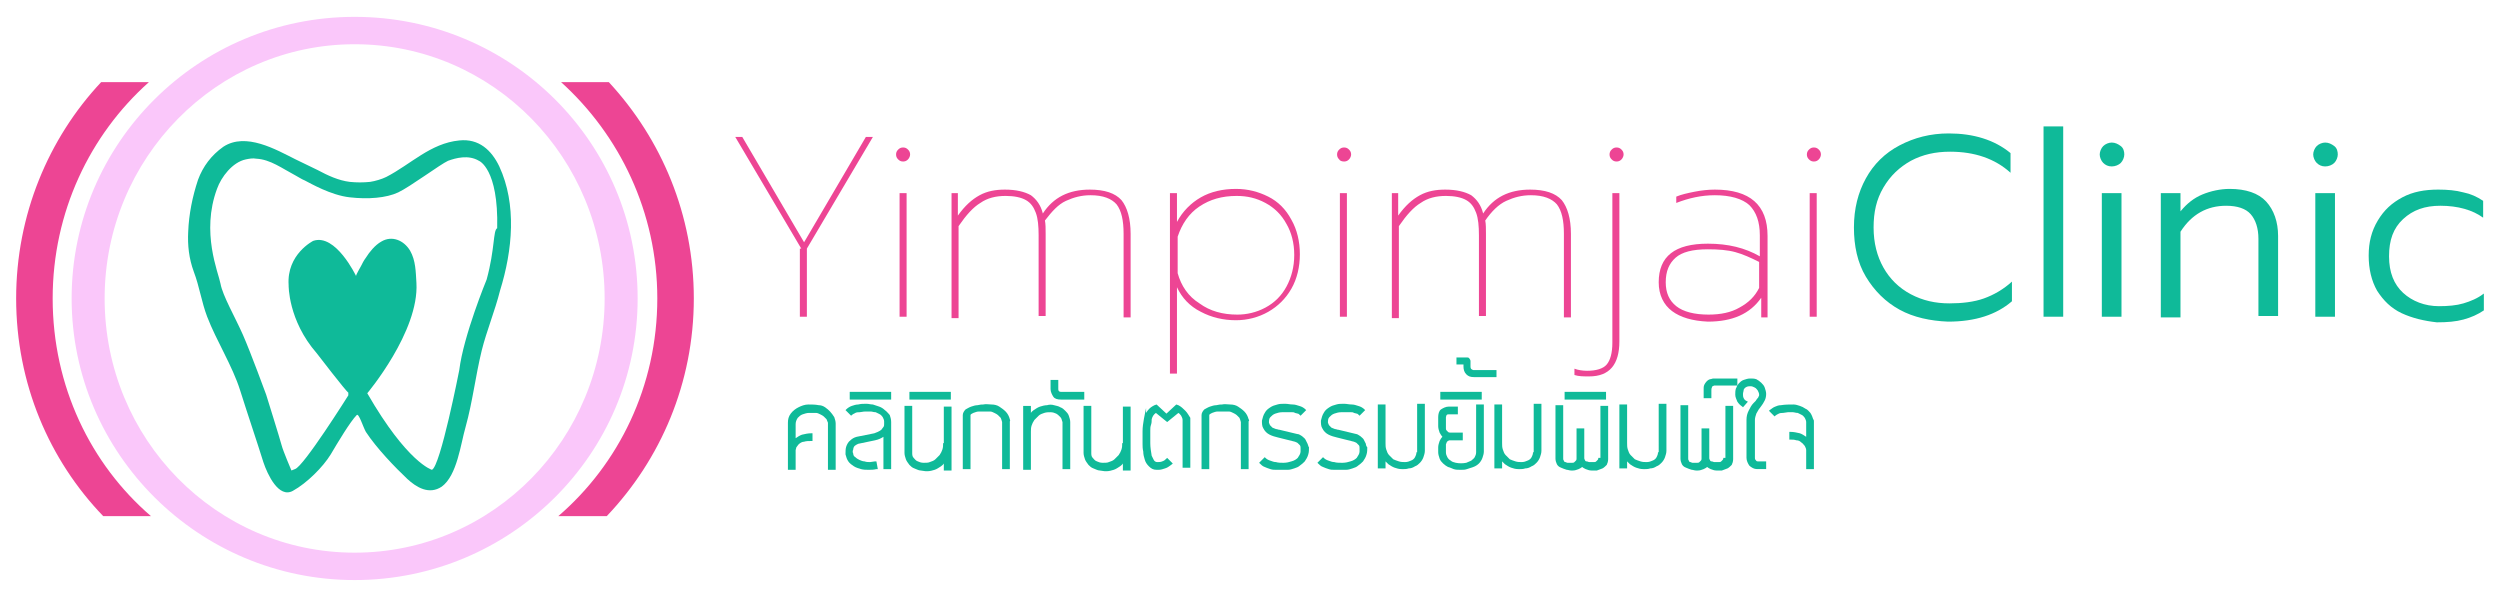 <?xml version="1.0" encoding="utf-8"?>
<!-- Generator: Adobe Illustrator 16.0.0, SVG Export Plug-In . SVG Version: 6.00 Build 0)  -->
<!DOCTYPE svg PUBLIC "-//W3C//DTD SVG 1.1//EN" "http://www.w3.org/Graphics/SVG/1.1/DTD/svg11.dtd">
<svg version="1.1" id="Layer_1" xmlns="http://www.w3.org/2000/svg" xmlns:xlink="http://www.w3.org/1999/xlink" x="0px" y="0px"
	 width="356px" height="85px" viewBox="0 0 356 85" style="enable-background:new 0 0 356 85;" xml:space="preserve">
<style type="text/css">
<![CDATA[
	.st0{fill:#ED4594;}
	.st1{fill:#FAC7FA;}
	.st2{fill:#0FBA99;}
]]>
</style>
<g>
	<g>
		<path class="st2" d="M258.3,60c0-0.1,0-0.2-0.1-0.3c-0.1-0.3-0.2-0.6-0.4-0.9c-0.2-0.2-0.4-0.5-0.7-0.6c-0.3-0.2-0.5-0.3-0.8-0.4
			c-0.3-0.1-0.6-0.2-0.9-0.2c-0.6,0-1.2,0-1.8,0.1c-0.3,0-0.6,0.1-0.8,0.2c-0.3,0.1-0.5,0.3-0.8,0.5l-0.1,0.1l0.8,0.8l0.1-0.1
			c0.1-0.1,0.3-0.2,0.5-0.3c0.2-0.1,0.4-0.1,0.6-0.1c0.2,0,0.5-0.1,0.7-0.1c0.3,0,0.5,0,0.7,0c0.2,0,0.4,0.1,0.7,0.1
			c0.2,0.1,0.4,0.2,0.6,0.3c0.2,0.1,0.3,0.3,0.4,0.4c0.1,0.2,0.2,0.4,0.2,0.6v2.1c-0.3-0.2-0.6-0.4-0.9-0.5
			c-0.4-0.1-0.9-0.2-1.3-0.2h-0.2v1.1h0.2c0.3,0,0.5,0,0.8,0.1c0.3,0,0.5,0.1,0.7,0.3c0.2,0.1,0.3,0.3,0.5,0.5
			c0.1,0.2,0.2,0.4,0.2,0.6v2.7h1.1v-6.7C258.3,60.1,258.3,60.1,258.3,60z"/>
		<path class="st2" d="M250.3,65.7C250.3,65.7,250.3,65.7,250.3,65.7c-0.2,0-0.2-0.1-0.3-0.2c-0.1-0.1-0.1-0.2-0.1-0.3v-5.4
			c0-0.3,0.1-0.6,0.2-0.9c0.2-0.3,0.3-0.6,0.5-0.8c0.2-0.3,0.4-0.5,0.6-0.9c0.2-0.3,0.3-0.7,0.3-1.1c0-0.3-0.1-0.6-0.2-0.9
			c-0.1-0.3-0.3-0.5-0.5-0.7c-0.2-0.2-0.5-0.4-0.7-0.5c-0.3-0.1-0.5-0.1-0.8-0.1h-0.1c-0.3,0-0.6,0.1-0.9,0.2
			c-0.3,0.1-0.5,0.3-0.7,0.5c-0.1,0.1-0.1,0.2-0.2,0.3v-1h-3c-0.1,0-0.3,0-0.4,0c-0.2,0-0.3,0.1-0.5,0.1c-0.3,0.1-0.5,0.3-0.7,0.6
			c-0.2,0.3-0.2,0.5-0.2,0.8v1.3h1.1v-1.1c0-0.2,0-0.3,0.1-0.5c0-0.1,0.1-0.1,0.3-0.2c0,0,0.1,0,0.1,0h3.2c-0.1,0.1-0.1,0.3-0.2,0.4
			c-0.1,0.3-0.1,0.6-0.1,0.9c0,0.4,0.2,0.7,0.3,1c0.2,0.3,0.4,0.5,0.7,0.7l0.1,0.1l0.7-0.8l-0.2-0.1c-0.2-0.1-0.3-0.2-0.4-0.4
			c-0.1-0.2-0.1-0.4-0.1-0.6s0.1-0.4,0.1-0.6c0.1-0.2,0.2-0.3,0.4-0.4c0.2-0.1,0.4-0.1,0.6-0.1c0.2,0,0.4,0.1,0.6,0.2
			c0.2,0.1,0.3,0.3,0.4,0.4c0.1,0.2,0.2,0.4,0.2,0.6c0,0.1,0,0.2-0.1,0.3c0,0.1-0.1,0.2-0.2,0.3c-0.1,0.1-0.1,0.2-0.2,0.3
			c-0.1,0.1-0.2,0.2-0.3,0.3c-0.3,0.3-0.5,0.7-0.7,1.1c-0.2,0.4-0.3,0.8-0.3,1.3v5.4c0,0.4,0.2,0.8,0.4,1.1c0.3,0.3,0.7,0.5,1.1,0.5
			h1.3v-1.1h-1.3C250.4,65.7,250.4,65.7,250.3,65.7z"/>
		<path class="st2" d="M245.4,65.2c0,0.1,0,0.2-0.1,0.3c-0.1,0.1-0.1,0.1-0.2,0.2c-0.1,0.1-0.2,0.1-0.3,0.1c-0.2,0-0.5,0-0.7,0
			c-0.1,0-0.2-0.1-0.4-0.1c-0.1,0-0.2-0.1-0.2-0.2c-0.1-0.1-0.1-0.2-0.1-0.3V61h-1.1v4.3c0,0.1,0,0.2-0.1,0.3
			c-0.1,0.1-0.1,0.1-0.2,0.2c-0.1,0.1-0.2,0.1-0.3,0.1c-0.3,0-0.5,0-0.7,0c-0.1,0-0.2-0.1-0.3-0.1c-0.1,0-0.2-0.1-0.2-0.2
			c-0.1-0.1-0.1-0.2-0.1-0.3v-7.6h-1.1v7.6c0,0.3,0.1,0.6,0.2,0.8c0.1,0.2,0.3,0.4,0.6,0.5c0.2,0.1,0.5,0.2,0.8,0.3
			c0.2,0,0.4,0.1,0.6,0.1c0.1,0,0.2,0,0.3,0c0.3,0,0.5-0.1,0.8-0.2c0.2-0.1,0.4-0.2,0.5-0.3c0.1,0.1,0.3,0.2,0.5,0.3
			c0.3,0.1,0.5,0.2,0.8,0.2c0.3,0,0.6,0,0.8,0c0.3-0.1,0.5-0.2,0.8-0.3c0.2-0.1,0.4-0.3,0.6-0.5c0.1-0.2,0.2-0.5,0.2-0.8v-7.6h-1.1
			V65.2z"/>
		<path class="st2" d="M236.1,64.4c0,0.3-0.1,0.5-0.2,0.7c-0.1,0.2-0.3,0.4-0.6,0.5c-0.2,0.1-0.5,0.2-0.8,0.2c-0.3,0-0.6,0-0.9-0.1
			c-0.3-0.1-0.6-0.2-0.8-0.3c-0.2-0.2-0.4-0.4-0.6-0.6c-0.2-0.2-0.3-0.5-0.4-0.8c-0.1-0.3-0.1-0.6-0.1-0.9v-5.5h-1.1v9.1h1.1v-1
			c0.1,0.1,0.3,0.3,0.4,0.4c0.3,0.2,0.6,0.4,0.9,0.5c0.3,0.1,0.6,0.2,1,0.2c0.1,0,0.2,0,0.3,0c0.2,0,0.4,0,0.7-0.1
			c0.3,0,0.6-0.1,0.9-0.3c0.3-0.1,0.5-0.3,0.7-0.5c0.2-0.2,0.4-0.5,0.5-0.8c0.1-0.3,0.2-0.6,0.2-0.9v-6.7h-1.1V64.4z"/>
		<rect x="222.8" y="55.8" class="st2" width="5.9" height="1.1"/>
		<path class="st2" d="M227.6,65.2c0,0.1,0,0.2-0.1,0.3c-0.1,0.1-0.1,0.1-0.2,0.2c-0.1,0.1-0.2,0.1-0.3,0.1c-0.2,0-0.4,0-0.7,0
			c-0.1,0-0.2-0.1-0.4-0.1c-0.1,0-0.2-0.1-0.2-0.2c-0.1-0.1-0.1-0.2-0.1-0.3V61h-1.1v4.3c0,0.1,0,0.2-0.1,0.3
			c-0.1,0.1-0.1,0.1-0.2,0.2c-0.1,0.1-0.2,0.1-0.3,0.1c-0.2,0-0.5,0-0.7,0c-0.1,0-0.2-0.1-0.3-0.1c-0.1,0-0.2-0.1-0.2-0.2
			c-0.1-0.1-0.1-0.2-0.1-0.3v-7.6h-1.1v7.6c0,0.3,0.1,0.6,0.2,0.8c0.1,0.2,0.3,0.4,0.6,0.5c0.2,0.1,0.5,0.2,0.8,0.3
			c0.2,0,0.4,0.1,0.6,0.1c0.1,0,0.2,0,0.3,0c0.3,0,0.5-0.1,0.8-0.2c0.2-0.1,0.4-0.2,0.5-0.3c0.1,0.1,0.3,0.2,0.5,0.3
			c0.3,0.1,0.5,0.2,0.8,0.2c0.3,0,0.6,0,0.8,0c0.3-0.1,0.5-0.2,0.8-0.3c0.2-0.1,0.4-0.3,0.6-0.5c0.1-0.2,0.2-0.5,0.2-0.8v-7.6h-1.1
			V65.2z"/>
		<path class="st2" d="M218.3,64.4c0,0.3-0.1,0.5-0.2,0.7c-0.1,0.2-0.3,0.4-0.6,0.5c-0.2,0.1-0.5,0.2-0.8,0.2c-0.3,0-0.6,0-0.9-0.1
			c-0.3-0.1-0.6-0.2-0.8-0.3c-0.2-0.2-0.4-0.4-0.6-0.6s-0.3-0.5-0.4-0.8c-0.1-0.3-0.1-0.6-0.1-0.9v-5.5h-1.1v9.1h1.1v-1
			c0.1,0.1,0.3,0.3,0.4,0.4c0.3,0.2,0.6,0.4,0.9,0.5c0.3,0.1,0.6,0.2,1,0.2c0.1,0,0.2,0,0.3,0c0.2,0,0.4,0,0.7-0.1
			c0.3,0,0.6-0.1,0.9-0.3c0.3-0.1,0.5-0.3,0.7-0.5c0.2-0.2,0.4-0.5,0.5-0.8c0.1-0.3,0.2-0.6,0.2-0.9v-6.7h-1.1V64.4z"/>
		<path class="st2" d="M208.4,52.2c0,0.4,0.1,0.8,0.4,1.1c0.3,0.3,0.6,0.4,1.1,0.4h3.2v-1h-3.2c0,0,0,0-0.1,0
			c-0.3-0.1-0.4-0.2-0.4-0.5v-0.8c0-0.1-0.1-0.3-0.2-0.4c-0.1-0.1-0.2-0.1-0.3-0.1h-1.5v1h1V52.2z"/>
		<rect x="205.1" y="55.8" class="st2" width="5.9" height="1.1"/>
		<path class="st2" d="M210.2,64.4c0,0.3-0.1,0.5-0.2,0.7c-0.1,0.2-0.3,0.3-0.5,0.5c-0.2,0.1-0.5,0.2-0.7,0.3c-0.5,0.1-1,0.1-1.5,0
			c-0.3-0.1-0.5-0.1-0.7-0.3c-0.2-0.1-0.4-0.3-0.5-0.5c-0.1-0.2-0.2-0.4-0.2-0.7v-0.7c0-0.1,0-0.2,0-0.4c0-0.1,0.1-0.2,0.1-0.3
			c0.1-0.1,0.1-0.2,0.2-0.2c0.1-0.1,0.2-0.1,0.3-0.1h1.8v-1.1h-1.8c-0.1,0-0.2,0-0.3-0.1c-0.1-0.1-0.1-0.1-0.2-0.2
			c-0.1-0.1-0.1-0.2-0.1-0.3c0-0.1,0-0.2,0-0.3v-1.3c0-0.1,0.1-0.3,0.1-0.3c0.1-0.1,0.2-0.1,0.3-0.1h1.3v-1.1h-1.3
			c-0.4,0-0.8,0.2-1.1,0.4s-0.4,0.7-0.4,1.1v1.3c0,0.3,0.1,0.6,0.2,0.9c0.1,0.2,0.3,0.5,0.4,0.6c-0.2,0.2-0.3,0.4-0.4,0.6
			c-0.1,0.3-0.2,0.6-0.2,0.9v0.7c0,0.3,0.1,0.6,0.2,0.9c0.1,0.3,0.3,0.5,0.5,0.7c0.2,0.2,0.5,0.4,0.7,0.5c0.3,0.1,0.6,0.2,0.8,0.3
			c0.3,0.1,0.6,0.1,0.9,0.1c0.1,0,0.1,0,0.2,0c0.3,0,0.5,0,0.8-0.1c0.3-0.1,0.6-0.2,0.9-0.3c0.3-0.1,0.6-0.3,0.8-0.5
			c0.2-0.2,0.4-0.5,0.5-0.8c0.1-0.3,0.2-0.6,0.2-0.9v-6.7h-1.1V64.4z"/>
		<path class="st2" d="M201.7,64.4c0,0.3-0.1,0.5-0.2,0.7c-0.1,0.2-0.3,0.4-0.6,0.5c-0.2,0.1-0.5,0.2-0.8,0.2c-0.3,0-0.6,0-0.9-0.1
			c-0.3-0.1-0.6-0.2-0.8-0.3c-0.2-0.2-0.4-0.4-0.6-0.6c-0.2-0.2-0.3-0.5-0.4-0.8c-0.1-0.3-0.1-0.6-0.1-0.9v-5.5h-1.1v9.1h1.1v-1
			c0.1,0.1,0.3,0.3,0.4,0.4c0.3,0.2,0.6,0.4,0.9,0.5c0.3,0.1,0.6,0.2,1,0.2c0.1,0,0.2,0,0.3,0c0.2,0,0.4,0,0.7-0.1
			c0.3,0,0.6-0.1,0.9-0.3c0.3-0.1,0.5-0.3,0.7-0.5c0.2-0.2,0.4-0.5,0.5-0.8c0.1-0.3,0.2-0.6,0.2-0.9v-6.7h-1.1V64.4z"/>
		<path class="st2" d="M194.5,63.2c-0.1-0.2-0.2-0.4-0.3-0.6c-0.1-0.2-0.3-0.3-0.5-0.5c-0.2-0.1-0.4-0.3-0.6-0.3l-2.5-0.6
			c-0.2,0-0.3-0.1-0.5-0.1c-0.2-0.1-0.3-0.1-0.5-0.2c-0.1-0.1-0.2-0.2-0.3-0.3c-0.1-0.1-0.1-0.2-0.2-0.4c0-0.3,0-0.6,0.2-0.8
			c0.2-0.2,0.4-0.4,0.7-0.5c0.3-0.1,0.6-0.2,1-0.2c0.3,0,0.7,0,1,0c0.1,0,0.3,0,0.4,0c0.1,0,0.3,0,0.4,0.1c0.1,0,0.3,0.1,0.4,0.1
			c0.1,0,0.2,0.1,0.3,0.2l0.1,0.1l0.8-0.8l-0.1-0.1c-0.2-0.2-0.5-0.4-0.9-0.5c-0.3-0.1-0.6-0.2-0.9-0.2c-0.4,0-0.7-0.1-1.1-0.1
			l-0.1,0c-0.3,0-0.7,0-1,0.1c-0.4,0.1-0.7,0.2-1,0.4c-0.3,0.2-0.6,0.4-0.8,0.8c-0.2,0.3-0.3,0.7-0.4,1.1c0,0.4,0,0.8,0.2,1.1
			c0.2,0.4,0.5,0.7,0.9,0.9c0.4,0.2,0.8,0.3,1.2,0.4l2.4,0.6c0.2,0.1,0.3,0.1,0.4,0.2c0.1,0.1,0.2,0.2,0.3,0.3
			c0.1,0.1,0.1,0.3,0.1,0.4c0,0.2,0,0.3,0,0.5c0,0.3-0.2,0.6-0.4,0.9c-0.2,0.2-0.5,0.4-0.9,0.5c-0.3,0.1-0.7,0.2-1.1,0.2H191
			c-0.3,0-0.7,0-1-0.1c-0.3,0-0.5-0.1-0.8-0.2c-0.3-0.1-0.5-0.2-0.7-0.4l-0.1-0.1l-0.8,0.8l0.1,0.1c0.2,0.2,0.4,0.4,0.7,0.5
			c0.2,0.1,0.5,0.2,0.8,0.3c0.3,0.1,0.5,0.1,0.8,0.1c0.3,0,0.5,0,0.8,0c0.1,0,0.1,0,0.2,0c0.2,0,0.5,0,0.7,0c0.3,0,0.6-0.1,0.9-0.2
			c0.3-0.1,0.6-0.2,0.8-0.4c0.3-0.2,0.5-0.4,0.7-0.6c0.2-0.3,0.4-0.6,0.5-1c0.1-0.3,0.1-0.7,0.1-1C194.6,63.6,194.5,63.4,194.5,63.2
			z"/>
		<path class="st2" d="M186.2,63.2c-0.1-0.2-0.2-0.4-0.3-0.6c-0.1-0.2-0.3-0.3-0.5-0.5c-0.2-0.1-0.4-0.3-0.7-0.3l-2.5-0.6
			c-0.2,0-0.3-0.1-0.5-0.1c-0.2-0.1-0.3-0.1-0.5-0.2c-0.1-0.1-0.2-0.2-0.3-0.3c-0.1-0.1-0.1-0.2-0.2-0.4c0-0.3,0-0.6,0.2-0.8
			c0.2-0.2,0.4-0.4,0.7-0.5c0.3-0.1,0.6-0.2,1-0.2c0.3,0,0.7,0,1,0c0.1,0,0.3,0,0.4,0c0.1,0,0.3,0,0.4,0.1c0.1,0,0.3,0.1,0.4,0.1
			c0.1,0,0.2,0.1,0.3,0.2l0.1,0.1l0.8-0.8l-0.1-0.1c-0.2-0.2-0.5-0.4-0.9-0.5c-0.3-0.1-0.6-0.2-0.9-0.2c-0.4,0-0.7-0.1-1.1-0.1
			l-0.1,0c-0.3,0-0.7,0-1,0.1c-0.4,0.1-0.7,0.2-1,0.4c-0.3,0.2-0.6,0.4-0.8,0.8c-0.2,0.3-0.3,0.7-0.4,1.1c0,0.4,0,0.8,0.2,1.1
			c0.2,0.4,0.5,0.7,0.9,0.9c0.4,0.2,0.8,0.3,1.2,0.4l2.4,0.6c0.2,0.1,0.3,0.1,0.4,0.2c0.1,0.1,0.2,0.2,0.3,0.3s0.1,0.3,0.1,0.4
			c0,0.2,0,0.3,0,0.5c0,0.3-0.2,0.6-0.4,0.9c-0.2,0.2-0.5,0.4-0.9,0.5c-0.3,0.1-0.7,0.2-1.1,0.2h-0.1c-0.3,0-0.7,0-1-0.1
			c-0.3,0-0.5-0.1-0.8-0.2c-0.3-0.1-0.5-0.2-0.7-0.4l-0.1-0.1l-0.8,0.8l0.1,0.1c0.2,0.2,0.4,0.4,0.7,0.5c0.2,0.1,0.5,0.2,0.8,0.3
			c0.3,0.1,0.5,0.1,0.8,0.1c0.3,0,0.5,0,0.8,0c0.1,0,0.1,0,0.2,0c0.2,0,0.5,0,0.7,0c0.3,0,0.6-0.1,0.9-0.2c0.3-0.1,0.6-0.2,0.8-0.4
			c0.3-0.2,0.5-0.4,0.7-0.6c0.2-0.3,0.4-0.6,0.5-1c0.1-0.3,0.1-0.7,0.1-1C186.3,63.6,186.3,63.4,186.2,63.2z"/>
		<path class="st2" d="M177.8,59.7c-0.1-0.4-0.3-0.8-0.6-1.1c-0.3-0.3-0.6-0.5-0.9-0.7c-0.3-0.2-0.7-0.3-1.1-0.3
			c-0.4,0-0.8-0.1-1.2,0c-0.2,0-0.4,0-0.8,0.1c-0.3,0-0.6,0.1-0.9,0.2c-0.3,0.1-0.6,0.3-0.8,0.4c-0.2,0.2-0.4,0.5-0.4,0.8v7.7h1.1
			v-7.7c0-0.1,0.2-0.2,0.4-0.3c0.3-0.1,0.5-0.2,0.8-0.2c0.3,0,0.6,0,0.9,0c0.3,0,0.5,0,0.7,0c0.2,0,0.4,0.1,0.6,0.2
			c0.2,0.1,0.4,0.2,0.5,0.3c0.1,0.1,0.3,0.3,0.4,0.4c0.1,0.2,0.1,0.3,0.2,0.6v6.7h1.1v-6.7c0,0,0-0.1,0-0.1
			C177.9,59.9,177.9,59.8,177.8,59.7z"/>
		<path class="st2" d="M168.8,58.5c-0.3-0.3-0.6-0.6-1-0.8l-0.3-0.1l-1.4,1.3l-1.4-1.3l-0.3,0.1c-0.4,0.2-0.7,0.4-1,0.8
			c-0.1,0.1-0.1,0.2-0.2,0.3v-0.7l-0.3,1.5c-0.1,0.6-0.2,1.2-0.2,1.8c0,0.6,0,1.2,0,1.8c0,0.3,0,0.7,0.1,1.1c0,0.4,0.1,0.8,0.2,1.1
			c0.1,0.4,0.3,0.7,0.6,1c0.3,0.3,0.6,0.5,1.1,0.5c0.1,0,0.2,0,0.3,0c0.3,0,0.6-0.1,0.9-0.2c0.4-0.1,0.7-0.4,1-0.6l0.1-0.1l-0.8-0.8
			l-0.1,0.1c-0.2,0.2-0.3,0.3-0.6,0.4c-0.2,0.1-0.5,0.1-0.7,0.1c-0.2,0-0.4-0.1-0.5-0.3c-0.1-0.2-0.2-0.4-0.3-0.6
			c-0.1-0.6-0.2-1.2-0.2-1.8c0-0.6,0-1.2,0-1.8c0-0.3,0-0.5,0.1-0.8s0.1-0.5,0.1-0.8c0.1-0.4,0.3-0.7,0.6-0.9l1.6,1.3l1.6-1.3
			c0.2,0.1,0.3,0.3,0.4,0.4c0.1,0.2,0.2,0.4,0.2,0.6v6.8h1.1v-6.9c0-0.1,0-0.1,0-0.2C169.3,59.2,169.1,58.8,168.8,58.5z"/>
		<path class="st2" d="M159.8,63.1c0,0.3,0,0.6-0.1,0.9c-0.1,0.3-0.2,0.5-0.4,0.8c-0.2,0.2-0.4,0.4-0.6,0.6
			c-0.2,0.2-0.5,0.3-0.8,0.4c-0.2,0.1-0.5,0.1-0.8,0.1l-0.1,0c-0.3,0-0.6-0.1-0.8-0.2c-0.3-0.1-0.4-0.3-0.6-0.5
			c-0.2-0.2-0.2-0.5-0.2-0.7v-6.7h-1.1v6.7c0,0.3,0.1,0.6,0.2,0.9c0.1,0.3,0.3,0.5,0.5,0.8c0.2,0.2,0.4,0.4,0.7,0.5s0.6,0.3,0.9,0.3
			c0.2,0,0.5,0.1,0.7,0.1c0.1,0,0.2,0,0.3,0c0.3,0,0.7-0.1,1-0.2c0.3-0.1,0.6-0.3,0.9-0.5c0.1-0.1,0.3-0.2,0.4-0.4v1h1.1v-9.1h-1.1
			V63.1z"/>
		<path class="st2" d="M151.1,56.9h3.3v-1.1h-3.3c-0.1,0-0.2,0-0.3-0.1c-0.1-0.1-0.1-0.2-0.1-0.3v-1.3h-1.1v1.3
			c0,0.4,0.2,0.8,0.4,1.1C150.2,56.8,150.6,56.9,151.1,56.9z"/>
		<path class="st2" d="M151.7,58.5c-0.2-0.2-0.4-0.4-0.7-0.5c-0.3-0.2-0.6-0.2-0.9-0.3c-0.3-0.1-0.7-0.1-1,0c-0.3,0-0.7,0.1-1,0.2
			c-0.3,0.1-0.6,0.3-0.9,0.5c-0.1,0.1-0.3,0.2-0.4,0.4v-1h-1.1v9.1h1.1v-5.4c0-0.3,0-0.6,0.1-0.9c0.1-0.3,0.2-0.5,0.4-0.8
			c0.2-0.2,0.4-0.4,0.6-0.6c0.2-0.2,0.5-0.3,0.8-0.4c0.3-0.1,0.6-0.1,0.9-0.1c0.3,0,0.6,0.1,0.8,0.2c0.2,0.1,0.4,0.3,0.6,0.5
			c0.2,0.2,0.2,0.5,0.3,0.7v6.7h1.1v-6.7c0-0.3-0.1-0.6-0.2-0.9C152.1,58.9,151.9,58.7,151.7,58.5z"/>
		<path class="st2" d="M143.8,59.7c-0.1-0.4-0.3-0.8-0.6-1.1c-0.3-0.3-0.6-0.5-0.9-0.7c-0.3-0.2-0.7-0.3-1.1-0.3
			c-0.4,0-0.8-0.1-1.2,0c-0.2,0-0.4,0-0.8,0.1c-0.3,0-0.6,0.1-0.9,0.2c-0.3,0.1-0.6,0.3-0.8,0.4c-0.2,0.2-0.4,0.5-0.4,0.8v7.7h1.1
			v-7.7c0-0.1,0.2-0.2,0.4-0.3c0.3-0.1,0.5-0.2,0.8-0.2c0.3,0,0.6,0,0.9,0c0.3,0,0.5,0,0.7,0c0.2,0,0.4,0.1,0.6,0.2
			c0.2,0.1,0.4,0.2,0.5,0.3c0.1,0.1,0.3,0.3,0.4,0.4c0.1,0.2,0.1,0.3,0.2,0.6v6.7h1.1v-6.7c0,0,0-0.1,0-0.1
			C143.9,59.9,143.8,59.8,143.8,59.7z"/>
		<rect x="129.5" y="55.8" class="st2" width="5.9" height="1.1"/>
		<path class="st2" d="M134.3,63.1c0,0.3,0,0.6-0.1,0.9c-0.1,0.3-0.2,0.5-0.4,0.8c-0.2,0.2-0.4,0.4-0.6,0.6
			c-0.2,0.2-0.5,0.3-0.8,0.4c-0.2,0.1-0.5,0.1-0.8,0.1l-0.1,0c-0.3,0-0.6-0.1-0.8-0.2c-0.3-0.1-0.4-0.3-0.6-0.5
			c-0.2-0.2-0.2-0.5-0.2-0.7v-6.7h-1.1v6.7c0,0.3,0.1,0.6,0.2,0.9c0.1,0.3,0.3,0.5,0.5,0.8c0.2,0.2,0.4,0.4,0.7,0.5s0.6,0.3,0.9,0.3
			c0.2,0,0.5,0.1,0.7,0.1c0.1,0,0.2,0,0.3,0c0.3,0,0.7-0.1,1-0.2c0.3-0.1,0.6-0.3,0.9-0.5c0.1-0.1,0.3-0.2,0.4-0.4v1h1.1v-9.1h-1.1
			V63.1z"/>
		<rect x="121" y="55.8" class="st2" width="5.9" height="1.1"/>
		<path class="st2" d="M126,58.4c-0.2-0.2-0.5-0.4-0.8-0.5c-0.3-0.1-0.6-0.2-0.9-0.3c-0.3,0-0.6-0.1-0.9-0.1l-0.1,0
			c-0.4,0-0.7,0-1.1,0.1c-0.3,0-0.6,0.1-0.9,0.2c-0.3,0.1-0.6,0.3-0.8,0.5l-0.1,0.1l0.8,0.8l0.1-0.1c0.1-0.1,0.3-0.2,0.5-0.3
			c0.2-0.1,0.4-0.1,0.6-0.1c0.2,0,0.5-0.1,0.8-0.1s0.6,0,0.8,0c0.2,0,0.4,0.1,0.7,0.1c0.2,0.1,0.4,0.2,0.6,0.3
			c0.2,0.1,0.3,0.3,0.4,0.4c0.1,0.2,0.2,0.4,0.2,0.6v0.4c0,0.1,0,0.3-0.1,0.4c-0.1,0.1-0.2,0.3-0.3,0.4c-0.1,0.1-0.3,0.2-0.5,0.3
			c-0.2,0.1-0.3,0.1-0.5,0.2l-2.5,0.5c-0.4,0.1-0.7,0.3-0.9,0.5c-0.3,0.2-0.5,0.6-0.6,0.9c-0.1,0.3-0.1,0.7-0.1,1.1
			c0.1,0.4,0.2,0.7,0.4,1c0.2,0.3,0.5,0.5,0.8,0.7c0.3,0.2,0.7,0.3,1,0.4c0.4,0.1,0.7,0.1,1.1,0.1c0.4,0,0.7,0,1.1-0.1l0.2,0
			l-0.2-1.1l-0.2,0c-0.2,0-0.5,0.1-0.7,0.1c-0.3,0-0.5,0-0.8-0.1c-0.2,0-0.5-0.1-0.7-0.2c-0.2-0.1-0.4-0.2-0.6-0.4
			c-0.2-0.1-0.3-0.3-0.3-0.5c-0.1-0.2-0.1-0.4,0-0.6c0-0.2,0.1-0.4,0.2-0.5c0.1-0.1,0.3-0.2,0.5-0.3l2.4-0.5
			c0.5-0.1,0.9-0.3,1.2-0.5v4.6h1.1v-6.7c0-0.4-0.1-0.7-0.2-1C126.5,58.9,126.3,58.6,126,58.4z"/>
		<path class="st2" d="M118.2,58.6c-0.2-0.2-0.4-0.4-0.7-0.6c-0.3-0.2-0.6-0.3-0.9-0.3c-0.5-0.1-1-0.1-1.5-0.1c-0.5,0-1,0.2-1.4,0.4
			c-0.4,0.2-0.8,0.5-1.1,0.9c-0.3,0.4-0.4,0.8-0.4,1.3v6.7h1.1v-2.3c0-0.2,0-0.3,0-0.5c0-0.1,0.1-0.3,0.1-0.4
			c0.1-0.1,0.2-0.3,0.3-0.4c0.2-0.2,0.5-0.4,0.8-0.4c0.3-0.1,0.7-0.1,1-0.1h0.2v-1.1h-0.2c-0.4,0-0.9,0.1-1.3,0.2
			c-0.3,0.1-0.6,0.3-0.9,0.5v-2c0-0.3,0.1-0.6,0.3-0.9c0.2-0.2,0.4-0.4,0.7-0.5c0.3-0.1,0.6-0.2,0.9-0.2c0.3,0,0.7,0,1,0
			c0.2,0,0.4,0.1,0.6,0.2c0.2,0.1,0.4,0.2,0.5,0.3c0.1,0.1,0.3,0.3,0.4,0.4c0.1,0.2,0.1,0.3,0.2,0.5v6.7h1.1v-6.6
			c0-0.3-0.1-0.6-0.2-0.9C118.6,59.1,118.4,58.8,118.2,58.6z"/>
	</g>
	<g>
		<path class="st2" d="M71.1,23.7c-1.1-2.3-2.9-4-5.7-3.7c-4.1,0.4-6.9,3.4-10.4,5.2c-0.6,0.3-1.6,0.6-2.3,0.7c-1,0.1-1.9,0.1-2.9,0
			c-1.6-0.2-3.1-0.9-4.6-1.7c0,0,0,0,0,0c-1-0.5-2.1-1-3.1-1.5c-2.8-1.4-7.1-3.9-10.3-1.8c-1.7,1.2-2.9,2.8-3.6,4.7
			c-0.8,2.4-1.3,4.9-1.4,7.4c-0.1,1.9,0.1,3.8,0.8,5.7c0.8,2.1,1.1,4.3,1.9,6.4c1.3,3.4,3.6,7,4.7,10.5c1.1,3.5,2.4,7.3,3.3,10.2
			c0.6,1.8,2.2,5.2,4.2,4.1c2-1.1,4.3-3.4,5.4-5.2c1-1.7,2.8-4.7,3.7-5.6c0.3-0.3,0.9,1.7,1.3,2.4c1.5,2.3,4.2,5.1,5.9,6.7
			c1.3,1.2,3.1,2.3,4.9,1.1c2.2-1.6,2.7-6.1,3.4-8.5c1-3.6,1.4-7.2,2.3-10.9c0.7-2.8,1.9-5.7,2.6-8.5C73,35.6,73.6,29.1,71.1,23.7z
			 M69.3,39.8c0,0-3.3,8-3.9,12.9c0,0-2.7,13.8-3.9,14.2c0,0-3.5-1-9.2-10.9c0,0,7.4-8.8,7-15.7c-0.1-1.6-0.1-3.2-0.9-4.6
			c-0.9-1.5-2.6-2.2-4.1-1.3c-0.9,0.5-1.7,1.5-2.2,2.3c-0.3,0.4-0.5,0.8-0.7,1.2c-0.1,0.2-0.7,1.2-0.7,1.4c0,0-2.9-6.1-6.1-5
			c0,0-3.8,1.9-3.5,6.3c0,0-0.1,5,4,9.7c0,0,4.3,5.6,4.5,5.6l0,0.4c0,0-6.4,10.2-7.6,10.5l-0.5,0.2c0,0-1.2-2.8-1.4-3.6
			c-0.2-0.8-2.2-7.2-2.2-7.2s-2.2-6-3.3-8.5s-2.9-5.6-3.2-7.3c-0.3-1.6-2.8-7.3-0.5-13.5c0.6-1.7,2.2-3.8,4.1-4.2
			c0.5-0.1,1-0.2,1.5-0.1c2,0.1,3.7,1.4,5.6,2.4c0.4,0.2,0.8,0.5,1.3,0.7c0.8,0.4,3.7,2.1,6.4,2.4c2.6,0.3,5.2,0.1,6.9-0.7
			c1.7-0.8,6-4,7.1-4.5c1.1-0.4,2.9-0.9,4.4,0c0,0,2.8,1.1,2.6,9.6C70.2,32.8,70.5,35.4,69.3,39.8z"/>
	</g>
	<path class="st1" d="M50.5,2.4c-22.3,0-40.3,18-40.3,40.1s18.1,40.1,40.3,40.1s40.3-17.9,40.3-40.1S72.8,2.4,50.5,2.4z M50.5,78.7
		c-19.7,0-35.6-16.2-35.6-36.2s16-36.2,35.6-36.2c19.7,0,35.6,16.2,35.6,36.2S70.2,78.7,50.5,78.7z"/>
	<path class="st0" d="M7.5,42.5c0-12.3,5.3-23.3,13.7-30.8h-6.8c-7.5,8-12.1,18.9-12.1,30.8c0,12.1,4.7,23,12.4,31h6.8
		C12.9,66.1,7.5,55,7.5,42.5z"/>
	<path class="st0" d="M93.6,42.5c0,12.5-5.5,23.6-14.1,31h6.9c7.7-8.1,12.4-19,12.4-31c0-11.9-4.6-22.7-12.1-30.8h-6.8
		C88.2,19.2,93.6,30.2,93.6,42.5z"/>
	<path class="st0" d="M114.1,35.4l-9.4-15.9h1l8.8,15l8.8-15h1l-9.4,15.9v9.7h-1V35.4z"/>
	<path class="st0" d="M127.9,22.7c-0.2-0.2-0.3-0.4-0.3-0.7c0-0.3,0.1-0.5,0.3-0.7c0.2-0.2,0.4-0.3,0.7-0.3c0.3,0,0.5,0.1,0.7,0.3
		c0.2,0.2,0.3,0.4,0.3,0.7c0,0.2-0.1,0.5-0.3,0.7c-0.2,0.2-0.4,0.3-0.7,0.3C128.3,23,128.1,22.9,127.9,22.7z M128.1,27.5h1v17.6h-1
		V27.5z"/>
	<path class="st0" d="M135.4,27.5h1v3.2c1-1.4,2-2.3,3.1-2.9c1.1-0.6,2.3-0.8,3.6-0.8c1.6,0,2.8,0.3,3.7,0.8
		c0.8,0.6,1.4,1.4,1.7,2.6c1.5-2.3,3.7-3.4,6.7-3.4c2.1,0,3.6,0.5,4.5,1.5c0.8,1,1.3,2.6,1.3,4.8v11.9h-1V33.3c0-1.9-0.3-3.3-1-4.2
		c-0.7-0.8-1.9-1.3-3.7-1.3c-1.3,0-2.4,0.3-3.5,0.8c-1.1,0.5-2,1.5-3,2.8c0.1,0.5,0.1,1.2,0.1,1.9v11.7h-1V33.5
		c0-1.3-0.1-2.4-0.4-3.2c-0.3-0.8-0.7-1.4-1.4-1.8c-0.7-0.4-1.7-0.6-2.9-0.6c-1.4,0-2.6,0.3-3.6,1c-1,0.6-2,1.7-3.1,3.3v13.1h-1
		V27.5z"/>
	<path class="st0" d="M166.6,27.5h1v4.1c0.8-1.5,2-2.7,3.4-3.5c1.4-0.8,3.1-1.2,5-1.2c1.7,0,3.2,0.4,4.6,1.1s2.5,1.8,3.3,3.3
		c0.8,1.4,1.2,3.1,1.2,4.9s-0.4,3.5-1.2,4.9c-0.8,1.4-1.9,2.5-3.3,3.3c-1.4,0.8-3,1.2-4.6,1.2c-1.8,0-3.5-0.4-5-1.2
		c-1.6-0.8-2.7-2-3.4-3.5v12.3h-1V27.5z M180.2,43.8c1.3-0.7,2.3-1.7,3-3c0.7-1.3,1.1-2.8,1.1-4.5c0-1.7-0.4-3.2-1.1-4.4
		c-0.7-1.3-1.7-2.3-3-3c-1.3-0.7-2.6-1-4.1-1c-2.1,0-3.8,0.5-5.3,1.5c-1.5,1-2.5,2.5-3.1,4.3v5.2c0.5,1.8,1.5,3.3,3.1,4.3
		c1.5,1.1,3.3,1.6,5.4,1.6C177.5,44.8,178.9,44.5,180.2,43.8z"/>
	<path class="st0" d="M190.7,22.7c-0.2-0.2-0.3-0.4-0.3-0.7c0-0.3,0.1-0.5,0.3-0.7c0.2-0.2,0.4-0.3,0.7-0.3c0.3,0,0.5,0.1,0.7,0.3
		c0.2,0.2,0.3,0.4,0.3,0.7c0,0.2-0.1,0.5-0.3,0.7c-0.2,0.2-0.4,0.3-0.7,0.3C191.1,23,190.8,22.9,190.7,22.7z M190.8,27.5h1v17.6h-1
		V27.5z"/>
	<path class="st0" d="M198.1,27.5h1v3.2c1-1.4,2-2.3,3.1-2.9c1.1-0.6,2.3-0.8,3.6-0.8c1.6,0,2.8,0.3,3.7,0.8
		c0.8,0.6,1.4,1.4,1.7,2.6c1.5-2.3,3.7-3.4,6.7-3.4c2.1,0,3.6,0.5,4.5,1.5c0.8,1,1.3,2.6,1.3,4.8v11.9h-1V33.3c0-1.9-0.3-3.3-1-4.2
		c-0.7-0.8-1.9-1.3-3.7-1.3c-1.3,0-2.4,0.3-3.5,0.8c-1.1,0.5-2.1,1.5-3,2.8c0.1,0.5,0.1,1.2,0.1,1.9v11.7h-1V33.5
		c0-1.3-0.1-2.4-0.4-3.2c-0.3-0.8-0.7-1.4-1.4-1.8c-0.7-0.4-1.7-0.6-2.9-0.6c-1.4,0-2.6,0.3-3.6,1c-1,0.6-2,1.7-3.1,3.3v13.1h-1
		V27.5z"/>
	<path class="st0" d="M224.2,53.4v-0.9c0.5,0.2,1.2,0.3,1.8,0.3c1.3,0,2.3-0.3,2.8-0.9c0.5-0.6,0.8-1.6,0.8-3.1V27.5h1v21.1
		c0,3.3-1.4,5-4.3,5C225.5,53.6,224.8,53.6,224.2,53.4z M229.5,22.7c-0.2-0.2-0.3-0.4-0.3-0.7c0-0.3,0.1-0.5,0.3-0.7
		c0.2-0.2,0.4-0.3,0.7-0.3c0.3,0,0.5,0.1,0.7,0.3c0.2,0.2,0.3,0.4,0.3,0.7c0,0.2-0.1,0.5-0.3,0.7c-0.2,0.2-0.4,0.3-0.7,0.3
		C229.9,23,229.7,22.9,229.5,22.7z"/>
	<path class="st0" d="M238.1,44.3c-1.2-0.9-1.9-2.3-1.9-4.1c0-3.7,2.3-5.5,7-5.5c2.9,0,5.3,0.6,7.4,1.8v-3c0-1.9-0.5-3.3-1.5-4.3
		c-1-0.9-2.7-1.4-4.9-1.4c-1.9,0-3.7,0.4-5.5,1.1V28c0.7-0.3,1.6-0.5,2.6-0.7s2-0.3,2.9-0.3c5,0,7.5,2.2,7.5,6.6v11.6h-0.9v-2.8
		c-1.6,2.3-4.1,3.4-7.6,3.4C241,45.7,239.3,45.2,238.1,44.3z M247.7,43.8c1.3-0.7,2.2-1.6,2.8-2.8v-3.7c-1.2-0.6-2.3-1.1-3.4-1.4
		c-1.1-0.3-2.4-0.4-3.9-0.4c-2.2,0-3.7,0.4-4.6,1.2c-0.9,0.8-1.4,1.9-1.4,3.5c0,1.5,0.5,2.6,1.5,3.4s2.6,1.2,4.6,1.2
		C245,44.8,246.5,44.5,247.7,43.8z"/>
	<path class="st0" d="M257.6,22.7c-0.2-0.2-0.3-0.4-0.3-0.7c0-0.3,0.1-0.5,0.3-0.7c0.2-0.2,0.4-0.3,0.7-0.3c0.3,0,0.5,0.1,0.7,0.3
		s0.3,0.4,0.3,0.7c0,0.2-0.1,0.5-0.3,0.7s-0.4,0.3-0.7,0.3C258,23,257.8,22.9,257.6,22.7z M257.7,27.5h1v17.6h-1V27.5z"/>
	<path class="st2" d="M270.5,44.1c-2-1.1-3.6-2.7-4.8-4.7c-1.2-2-1.7-4.4-1.7-7c0-2.7,0.6-5,1.7-7c1.1-2,2.7-3.6,4.8-4.7
		s4.4-1.7,7-1.7c3.5,0,6.5,0.9,8.8,2.8v2.8c-2.2-2-5.1-3-8.6-3c-2.1,0-3.9,0.4-5.6,1.3c-1.6,0.9-2.9,2.1-3.9,3.8s-1.4,3.5-1.4,5.7
		c0,2.2,0.5,4.1,1.4,5.7c0.9,1.6,2.2,2.9,3.9,3.8s3.5,1.3,5.5,1.3c1.8,0,3.5-0.2,4.9-0.7c1.4-0.5,2.8-1.3,4-2.4v2.8
		c-2.2,1.9-5.2,2.9-9.1,2.9C274.9,45.7,272.5,45.2,270.5,44.1z"/>
	<path class="st2" d="M291,18h2.8v27.1H291V18z"/>
	<path class="st2" d="M299.5,23.2c-0.3-0.3-0.5-0.8-0.5-1.2s0.2-0.9,0.5-1.2c0.3-0.3,0.8-0.5,1.2-0.5c0.5,0,0.9,0.2,1.3,0.5
		s0.5,0.8,0.5,1.2s-0.2,0.9-0.5,1.2s-0.8,0.5-1.3,0.5C300.2,23.7,299.8,23.5,299.5,23.2z M299.3,27.5h2.8v17.6h-2.8V27.5z"/>
	<path class="st2" d="M307.7,27.5h2.8v2.6c0.9-1.1,1.9-1.9,3.1-2.4c1.2-0.5,2.6-0.8,3.9-0.8c2.3,0,4.1,0.6,5.2,1.8
		c1.1,1.2,1.7,2.9,1.7,4.9v11.4h-2.8V34c0-1.5-0.4-2.7-1.1-3.5c-0.7-0.8-1.9-1.2-3.5-1.2c-2.7,0-4.9,1.2-6.5,3.7v12.2h-2.8V27.5z"/>
	<path class="st2" d="M329.9,23.2c-0.3-0.3-0.5-0.8-0.5-1.2s0.2-0.9,0.5-1.2s0.8-0.5,1.2-0.5c0.5,0,0.9,0.2,1.3,0.5s0.5,0.8,0.5,1.2
		s-0.2,0.9-0.5,1.2s-0.8,0.5-1.3,0.5C330.6,23.7,330.2,23.5,329.9,23.2z M329.7,27.5h2.8v17.6h-2.8V27.5z"/>
	<path class="st2" d="M342,44.6c-1.5-0.7-2.6-1.8-3.5-3.2c-0.8-1.4-1.2-3.1-1.2-5c0-1.9,0.4-3.5,1.3-5s2-2.5,3.5-3.3
		c1.5-0.8,3.2-1.1,5.1-1.1c1.3,0,2.5,0.1,3.6,0.4c1,0.2,1.9,0.6,2.8,1.2v2.4c-1.5-1.1-3.6-1.7-6.1-1.7c-2.2,0-3.9,0.6-5.3,1.9
		s-2,3-2,5.3c0,2.3,0.7,4,2,5.2c1.3,1.2,3.1,1.9,5.1,1.9c1.3,0,2.5-0.1,3.5-0.4c1-0.3,2-0.7,2.9-1.4v2.4c-0.9,0.6-1.8,1-2.9,1.3
		c-1.1,0.3-2.3,0.4-3.8,0.4C345.2,45.7,343.5,45.3,342,44.6z"/>
</g>
</svg>
